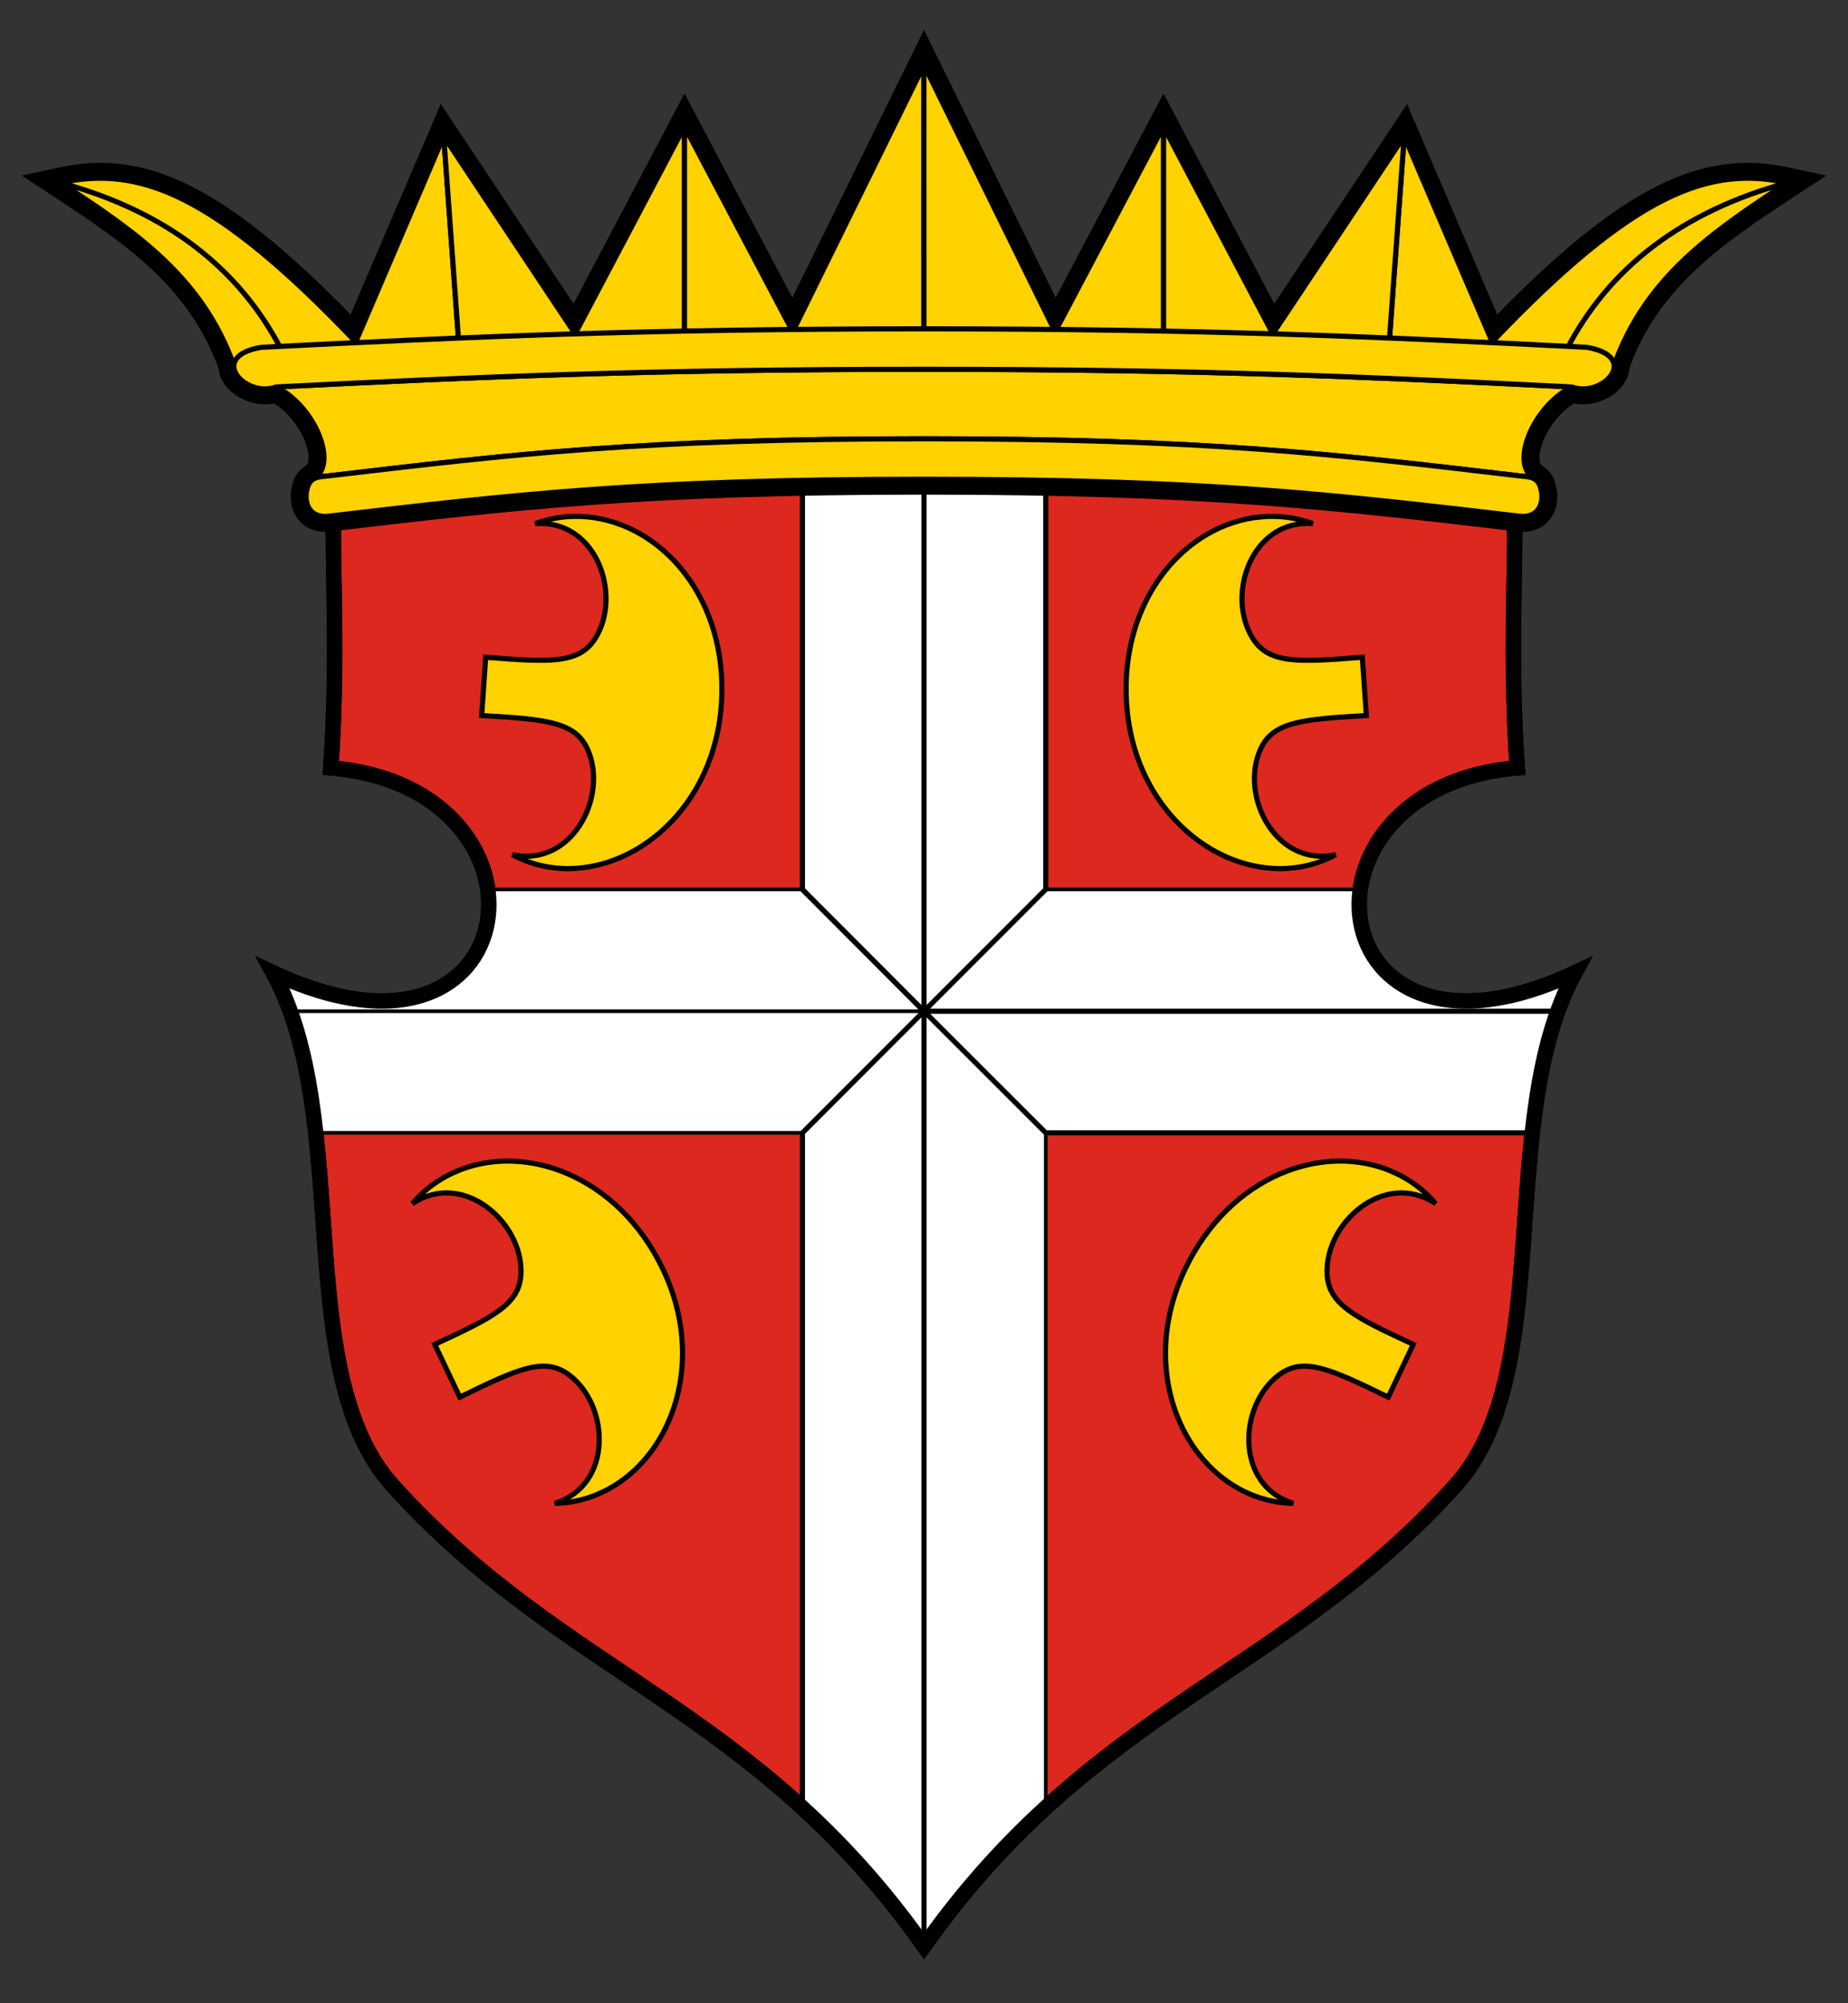 <?xml version="1.0" encoding="UTF-8" standalone="no"?>
<!-- Created with Inkscape (http://www.inkscape.org/) -->

<svg
   xmlns:dc="http://purl.org/dc/elements/1.1/"
   xmlns:cc="http://creativecommons.org/ns#"
   xmlns:rdf="http://www.w3.org/1999/02/22-rdf-syntax-ns#"
   xmlns:svg="http://www.w3.org/2000/svg"
   xmlns="http://www.w3.org/2000/svg"
   version="1.1"
   width="360"
   height="390"
   id="svg2">
  <rect width="100%" height="100%" fill="#333333" stroke="none"/>
  <defs
     id="defs4">
    <filter
       color-interpolation-filters="sRGB"
       id="filter4892">
      <feGaussianBlur
         stdDeviation="7.026"
         id="feGaussianBlur4894" />
    </filter>
  </defs>
  <g
     transform="translate(2.5,0.364)"
     id="g7738">
    <path
       d="M 177.502,88.668 62.485,95.162 C 62.148,111.449 63.47,127.466 61.934,149.133 c 45.963,3.799 39.042,63.404 -11.218,39.912 15.671,28.686 3.318,77.699 23.277,99.807 C 107.376,325.831 144.585,331.968 177.502,378.522 c 32.918,-46.555 70.126,-52.692 103.51,-89.671 19.958,-22.108 7.606,-71.121 23.277,-99.807 -50.26,23.492 -57.181,-36.113 -11.218,-39.912 -1.536,-21.667 -0.215,-37.684 -0.552,-53.971 L 177.502,88.668 z"
       id="path2863"
       style="fill:#dc281e;stroke:#000000;stroke-width:3;stroke-miterlimit:5.634;stroke-dasharray:none" />
    <g
       id="g3926">
      <path
         d="M 201.219,172.781 177.5,196.5 l 23.719,23.688 94.781,0 c 1.269,-11.401 3.42,-22.258 8.281,-31.156 -29.4,13.742 -43.951,-0.927 -41.781,-16.25 l -61.281,0 z"
         id="rect3838"
         style="fill:#ffffff;stroke:#000000;stroke-width:0.712;stroke-linecap:butt;stroke-linejoin:miter;stroke-miterlimit:4;stroke-dasharray:none" />
      <path
         d="m 92.5,172.781 c 2.17,15.323 -12.381,29.992 -41.781,16.25 4.861,8.899 7.012,19.756 8.281,31.156 l 94.812,0 L 177.5,196.5 l -23.688,-23.719 -61.312,0 z"
         id="path3849"
         style="fill:#ffffff;stroke:#000000;stroke-width:0.712;stroke-linecap:butt;stroke-linejoin:miter;stroke-miterlimit:4;stroke-dasharray:none" />
      <path
         d="M 177.5,88.656 153.812,90 l 0,82.781 L 177.5,196.5 201.219,172.781 201.219,90 177.5,88.656 z"
         id="path3851"
         style="fill:#ffffff;stroke:#000000;stroke-width:1;stroke-linecap:butt;stroke-linejoin:miter;stroke-miterlimit:4;stroke-dasharray:none" />
      <path
         d="m 177.5,196.5 -23.688,23.688 0,131.406 c 8.062,7.377 15.991,16.052 23.688,26.938 7.707,-10.9 15.645,-19.585 23.719,-26.969 l 0,-131.375 L 177.5,196.5 z"
         id="path3853"
         style="fill:#ffffff;stroke:#000000;stroke-width:0.712;stroke-linecap:butt;stroke-linejoin:miter;stroke-miterlimit:4;stroke-dasharray:none" />
      <path
         d="M 177.5,88.656 153.812,90 l 0,82.781 L 177.5,196.5 l 0,-107.844 z"
         id="path3858"
         style="fill:#ffffff;stroke:#000000;stroke-width:1;stroke-linecap:butt;stroke-linejoin:miter;stroke-miterlimit:4;stroke-dasharray:none" />
      <path
         d="m 177.5,196.5 23.719,23.688 94.781,0 c 0.934,-8.389 2.347,-16.451 4.969,-23.688 L 177.5,196.5 z"
         id="rect3866"
         style="fill:#ffffff;fill-opacity:1;stroke:#000000" />
      <path
         d="m 54.031,196.5 c 2.621,7.236 4.035,15.298 4.969,23.688 l 94.812,0 L 177.5,196.5 l -123.469,0 z"
         id="path3868"
         style="fill:#ffffff;stroke:#000000;stroke-width:0.712;stroke-linecap:butt;stroke-linejoin:miter;stroke-miterlimit:4;stroke-dasharray:none" />
      <path
         d="m 177.5,196.5 -23.688,23.688 0,131.406 c 8.062,7.377 15.991,16.052 23.688,26.938 L 177.5,196.5 z"
         id="path3876"
         style="fill:#ffffff;fill-opacity:1;stroke:#000000" />
    </g>
    <path
       d="m 177.5,12.25 -25.344,51.531 c -0.143,0.001 -0.295,-0.001 -0.438,0 L 130.844,24.25 109.531,64.625 83.938,26.156 66.781,66.188 C 39.048,37.078 24.463,31.902 9.344,35.219 c 15.002,9.813 27.645,18.583 33.719,35.562 -0.17,2.715 4.347,5.628 8.25,4.188 7.15,3.577 11.629,13.825 8.031,17.312 -0.139,0.135 -0.252,0.284 -0.375,0.438 -0.525,0.205 -0.964,0.525 -1.312,1.156 -1.252,2.801 -0.39,6.748 3.875,6.25 36.202,-4.216 60.956,-7.188 115.969,-7.188 55.013,0 79.767,2.971 115.969,7.188 4.265,0.498 5.127,-3.449 3.875,-6.25 -0.349,-0.631 -0.788,-0.951 -1.312,-1.156 -0.012,-0.005 -0.019,-0.027 -0.031,-0.031 -0.112,-0.141 -0.215,-0.282 -0.344,-0.406 -3.598,-3.487 0.881,-13.735 8.031,-17.312 3.946,1.457 8.528,-1.541 8.25,-4.281 -9.9999999998e-4,-0.01 0.001,-0.021 0,-0.031 6.091,-16.9 18.752,-25.648 33.719,-35.438 -15.12,-3.317 -29.735,1.859 -57.469,30.969 L 271.031,26.156 245.438,64.625 224.156,24.25 203.281,63.781 c -0.142,-0.001 -0.295,0.001 -0.438,0 L 177.5,12.25 z"
       id="path3022"
       style="fill:#000000;stroke:#000000;stroke-width:6;stroke-miterlimit:4;stroke-dasharray:none" />
    <path
       d="M 177.502,12.257 177.493,85.052 l -25.337,0 0,-21.283 25.346,-51.512 z"
       id="path3921"
       style="fill:#ffd200;stroke:#000000;stroke-width:1;stroke-linecap:round;stroke-linejoin:round;stroke-miterlimit:5.634;stroke-opacity:1;stroke-dasharray:none" />
    <path
       d="m 130.845,85.052 -21.311,0 0,-20.425 21.311,-40.364 0,60.79 z"
       id="path3923"
       style="fill:#ffd200;stroke:#000000;stroke-width:1;stroke-linecap:round;stroke-linejoin:round;stroke-miterlimit:5.634;stroke-opacity:1;stroke-dasharray:none" />
    <path
       d="m 66.734,66.354 17.206,-40.195 4.282,58.894 -21.311,0 -0.177,-18.699 z"
       id="path3925"
       style="fill:#ffd200;stroke:#000000;stroke-width:1;stroke-linecap:round;stroke-linejoin:round;stroke-miterlimit:5.634;stroke-opacity:1;stroke-dasharray:none" />
    <path
       d="m 83.94,26.158 25.593,38.469 0,20.425 -21.311,0 -4.282,-58.894 z"
       id="path3927"
       style="fill:#ffd200;stroke:#000000;stroke-width:1;stroke-linecap:round;stroke-linejoin:round;stroke-miterlimit:5.634;stroke-opacity:1;stroke-dasharray:none" />
    <path
       d="M 9.329,35.215 C 24.331,45.027 36.996,53.791 43.07,70.771 l 23.841,-4.451 C 39.094,37.093 24.471,31.892 9.329,35.215 z"
       id="path3929"
       style="fill:#ffd200;stroke:#000000;stroke-width:1;stroke-linecap:round;stroke-linejoin:round;stroke-miterlimit:5.634;stroke-opacity:1;stroke-dasharray:none" />
    <path
       d="m 130.845,85.052 21.311,0 0,-20.425 -21.311,-40.364 0,60.79 z"
       id="path3933"
       style="fill:#ffd200;stroke:#000000;stroke-width:1;stroke-linecap:round;stroke-linejoin:round;stroke-miterlimit:5.634;stroke-dasharray:none" />
    <path
       d="M 9.328,35.215 C 24.331,45.027 36.987,53.803 43.061,70.783 L 59.454,67.729 52.44,67.966 C 44.088,51.709 29.741,40.781 9.328,35.215 z"
       id="path4004"
       style="fill:#ffd200;stroke:#000000;stroke-width:1;stroke-linecap:round;stroke-linejoin:round;stroke-miterlimit:5.634;stroke-opacity:1;stroke-dasharray:none" />
    <path
       d="M 177.484,12.257 177.493,85.052 l 25.337,0 0,-21.283 -25.346,-51.512 z"
       id="path4007"
       style="fill:#ffd200;stroke:#000000;stroke-width:1;stroke-linecap:round;stroke-linejoin:round;stroke-miterlimit:5.634;stroke-opacity:1;stroke-dasharray:none" />
    <path
       d="m 224.141,85.052 21.311,0 0,-20.425 -21.311,-40.364 0,60.79 z"
       id="path4009"
       style="fill:#ffd200;stroke:#000000;stroke-width:1;stroke-linecap:round;stroke-linejoin:round;stroke-miterlimit:5.634;stroke-opacity:1;stroke-dasharray:none" />
    <path
       d="m 288.252,66.354 -17.206,-40.195 -4.282,58.894 21.311,0 0.177,-18.699 z"
       id="path4011"
       style="fill:#ffd200;stroke:#000000;stroke-width:1;stroke-linecap:round;stroke-linejoin:round;stroke-miterlimit:5.634;stroke-opacity:1;stroke-dasharray:none" />
    <path
       d="m 271.046,26.158 -25.593,38.469 0,20.425 21.311,0 4.282,-58.894 z"
       id="path4013"
       style="fill:#ffd200;stroke:#000000;stroke-width:1;stroke-linecap:round;stroke-linejoin:round;stroke-miterlimit:5.634;stroke-opacity:1;stroke-dasharray:none" />
    <path
       d="m 345.658,35.215 c -15.002,9.813 -27.667,18.577 -33.741,35.556 l -23.841,-4.451 c 27.816,-29.228 42.439,-34.428 57.582,-31.106 z"
       id="path4015"
       style="fill:#ffd200;stroke:#000000;stroke-width:1;stroke-linecap:round;stroke-linejoin:round;stroke-miterlimit:5.634;stroke-opacity:1;stroke-dasharray:none" />
    <path
       d="m 224.141,85.052 -21.311,0 0,-20.425 21.311,-40.364 0,60.79 z"
       id="path4017"
       style="fill:#ffd200;stroke:#000000;stroke-width:1;stroke-linecap:round;stroke-linejoin:round;stroke-miterlimit:5.634;stroke-dasharray:none" />
    <path
       d="m 345.658,35.215 c -15.002,9.813 -27.659,18.588 -33.733,35.568 L 295.532,67.729 302.546,67.966 c 8.351,-16.257 22.699,-27.185 43.112,-32.751 z"
       id="path4019"
       style="fill:#ffd200;stroke:#000000;stroke-width:1;stroke-linecap:round;stroke-linejoin:round;stroke-miterlimit:5.634;stroke-opacity:1;stroke-dasharray:none" />
    <path
       d="M 177.502,88.668 62.485,95.162 C 62.148,111.449 63.47,127.466 61.934,149.133 c 45.963,3.799 39.042,63.404 -11.218,39.912 15.671,28.686 3.318,77.699 23.277,99.807 C 107.376,325.831 144.585,331.968 177.502,378.522 c 32.918,-46.555 70.126,-52.692 103.51,-89.671 19.958,-22.108 7.606,-71.121 23.277,-99.807 -50.26,23.492 -57.181,-36.113 -11.218,-39.912 -1.536,-21.667 -0.215,-37.684 -0.552,-53.971 L 177.502,88.668 z"
       id="path3924"
       style="fill:none;stroke:#000000;stroke-width:3;stroke-miterlimit:5.634;stroke-dasharray:none" />
    <g
       transform="translate(0,160)"
       id="g4797">
      <path
         d="m 177.5,-88.469 c -53.586,0 -86.784,1.468 -126.188,3.438 7.15,3.577 11.629,13.825 8.031,17.312 -0.139,0.135 -0.252,0.284 -0.375,0.438 0.722,-0.285 1.57,-0.321 2.562,-0.438 36.196,-4.262 60.956,-7.219 115.969,-7.219 55.013,0 79.772,2.957 115.969,7.219 0.993,0.117 1.84,0.153 2.562,0.438 -0.123,-0.154 -0.236,-0.303 -0.375,-0.438 -3.598,-3.487 0.881,-13.735 8.031,-17.312 -39.403,-1.969 -72.602,-3.438 -126.188,-3.438 z"
         id="path3855"
         style="fill:#ffd200;stroke:#000000" />
      <path
         d="m 177.5,-96.344 c -54.88,0 -88.417,1.554 -129.094,3.594 -10.644,1.779 -3.129,9.947 2.906,7.719 39.403,-1.969 72.602,-3.438 126.188,-3.438 53.586,0 86.784,1.468 126.188,3.438 6.035,2.228 13.55,-5.94 2.906,-7.719 -40.676,-2.04 -74.214,-3.594 -129.094,-3.594 z m 0,21.406 c -55.013,0 -79.772,2.957 -115.969,7.219 -1.702,0.2 -3.052,0.105 -3.875,1.594 -1.252,2.801 -0.39,6.748 3.875,6.25 36.202,-4.216 60.956,-7.188 115.969,-7.188 55.013,0 79.767,2.971 115.969,7.188 4.265,0.498 5.127,-3.449 3.875,-6.25 -0.823,-1.489 -2.173,-1.393 -3.875,-1.594 C 257.272,-71.98 232.513,-74.938 177.5,-74.938 z"
         id="path3857"
         style="fill:#ffd200;stroke:#000000;stroke-width:1;stroke-miterlimit:5.634;stroke-dasharray:none" />
    </g>
    <g
       transform="translate(0,-0.655)"
       id="g3967">
      <path
         d="m 243.08,100.922 c -14.747,1.384 -27.393,16.158 -26.12,36.204 1.566,24.672 24.171,38.447 40.742,29.559 -11.687,2.526 -18.764,-11.422 -14.661,-20.515 2.444,-5.416 8.201,-5.837 20.631,-6.582 l -0.786,-11.342 c -12.414,0.977 -18.175,1.353 -21.342,-3.674 -5.318,-8.441 -0.232,-23.231 11.691,-22.341 -3.307,-1.222 -6.753,-1.629 -10.157,-1.31 z"
         id="path3943"
         style="fill:#ffd200;stroke:#000000;stroke-width:1;stroke-miterlimit:4;stroke-dasharray:none" />
      <path
         d="m 111.925,100.922 c 14.747,1.384 27.393,16.158 26.12,36.204 -1.566,24.672 -24.171,38.447 -40.742,29.559 C 108.99,169.212 116.066,155.264 111.963,146.17 109.52,140.755 103.762,140.333 91.332,139.589 l 0.786,-11.342 C 104.532,129.223 110.292,129.6 113.46,124.573 c 5.318,-8.441 0.232,-23.231 -11.691,-22.341 3.307,-1.222 6.753,-1.629 10.157,-1.31 z"
         id="path3945"
         style="fill:#ffd200;stroke:#000000;stroke-width:1;stroke-miterlimit:4;stroke-dasharray:none" />
    </g>
    <path
       d="m 86.043,227.84 c 13.529,-6.029 31.797,0.64 40.523,18.732 10.74,22.267 -2.198,45.361 -20.998,45.746 11.423,-3.533 10.746,-19.158 2.709,-25.069 -4.787,-3.52 -10.01,-1.063 -21.207,4.387 l -4.88,-10.269 c 11.297,-5.24 16.501,-7.738 16.794,-13.672 0.492,-9.964 -11.196,-20.357 -21.149,-13.731 2.282,-2.688 5.086,-4.733 8.208,-6.124 z"
       id="path3959"
       style="fill:#ffd200;stroke:#000000;stroke-width:1;stroke-miterlimit:4;stroke-dasharray:none" />
    <path
       d="m 268.962,227.84 c -13.529,-6.029 -31.797,0.64 -40.523,18.732 -10.74,22.267 2.198,45.361 20.998,45.746 -11.423,-3.533 -10.746,-19.158 -2.709,-25.069 4.787,-3.52 10.01,-1.063 21.207,4.387 l 4.88,-10.269 c -11.297,-5.24 -16.501,-7.738 -16.794,-13.672 -0.492,-9.964 11.196,-20.357 21.149,-13.731 -2.282,-2.688 -5.086,-4.733 -8.208,-6.124 z"
       id="path3961"
       style="fill:#ffd200;stroke:#000000;stroke-width:1;stroke-miterlimit:4;stroke-dasharray:none" />
  </g>
</svg>
